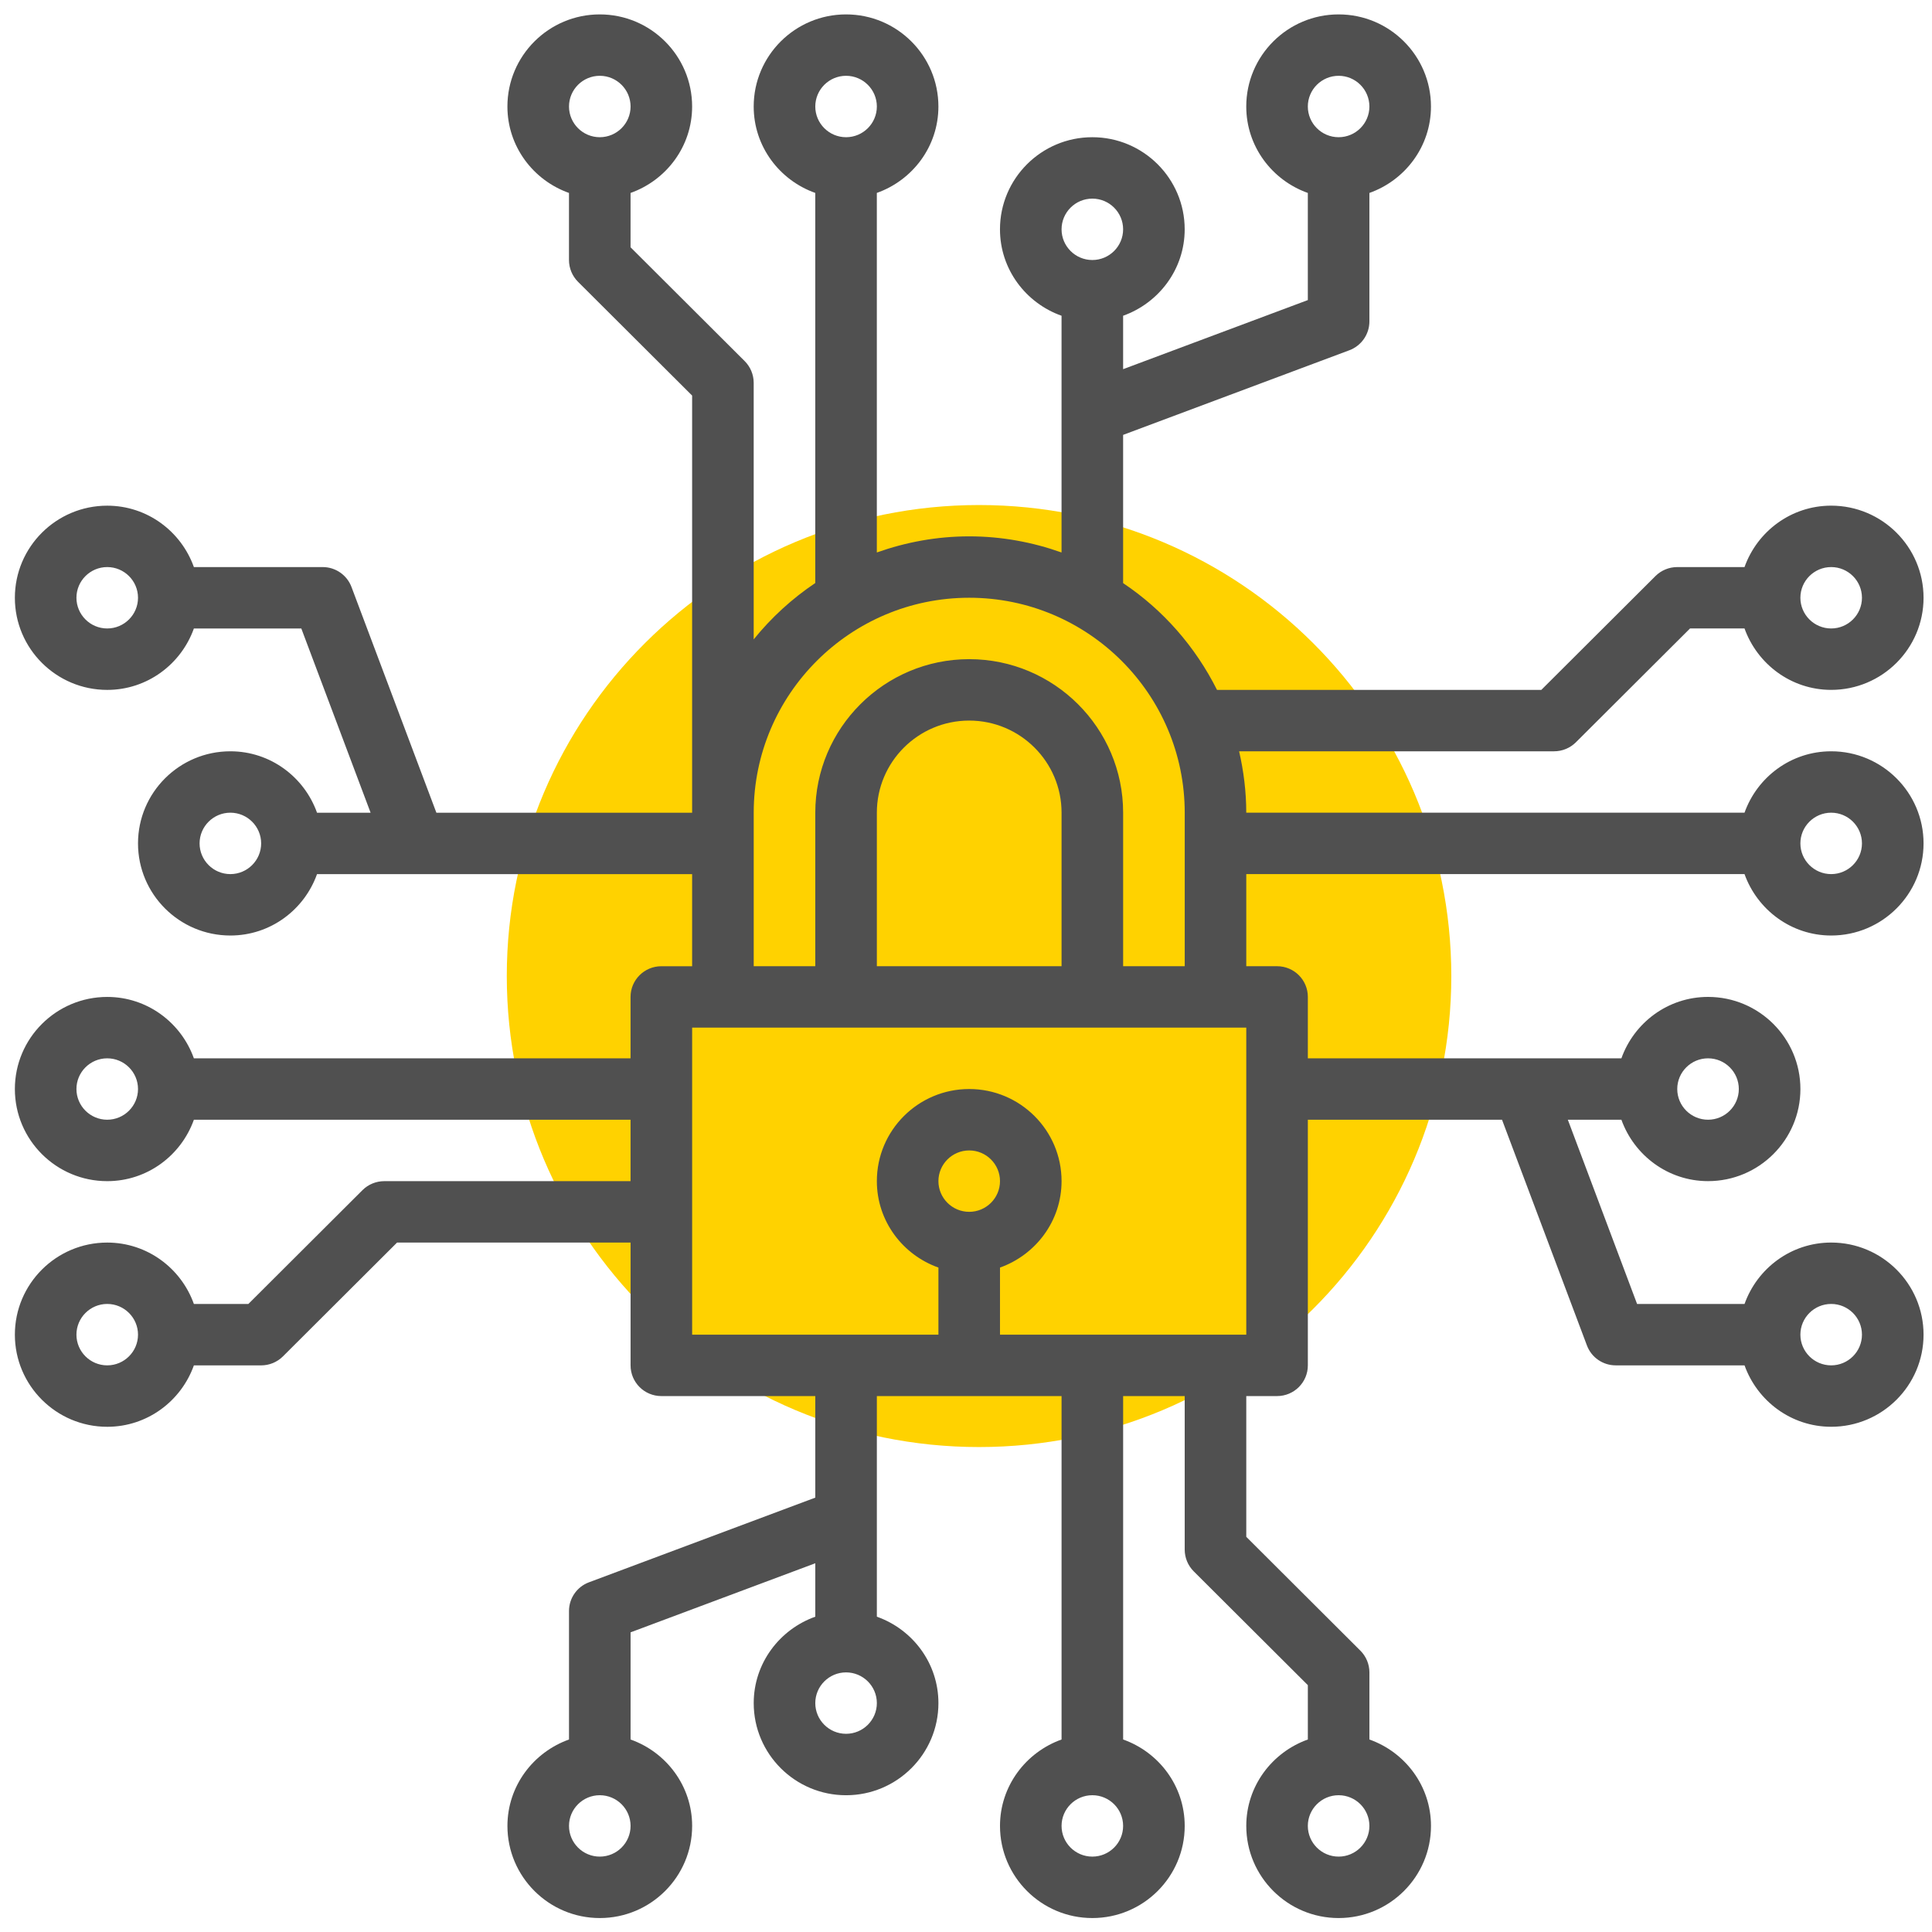 <?xml version="1.0" encoding="UTF-8"?>
<svg xmlns="http://www.w3.org/2000/svg" width="99" height="99" viewBox="0 0 99 99" fill="none">
  <g clip-path="url(#clip0_521_3185)">
    <path d="M50.168 74.15C63.533 74.15 74.368 63.344 74.368 50.014C74.368 36.684 63.533 25.879 50.168 25.879C36.803 25.879 25.969 36.684 25.969 50.014C25.969 63.344 36.803 74.15 50.168 74.15Z" fill="#FFD200"></path>
    <path fill-rule="evenodd" clip-rule="evenodd" d="M89.393 44.791C90.048 46.616 91.783 47.938 93.834 47.938C96.444 47.938 98.567 45.821 98.567 43.217C98.567 40.614 96.444 38.498 93.834 38.498C91.779 38.498 90.044 39.819 89.393 41.644H63.861C63.861 40.562 63.727 39.512 63.495 38.498H79.636C80.054 38.498 80.456 38.332 80.752 38.037L86.601 32.204H89.393C90.048 34.029 91.783 35.351 93.834 35.351C96.444 35.351 98.567 33.235 98.567 30.631C98.567 28.027 96.444 25.911 93.834 25.911C91.779 25.911 90.044 27.233 89.393 29.058H85.946C85.528 29.058 85.126 29.223 84.83 29.518L78.981 35.351H62.362C61.254 33.14 59.598 31.248 57.551 29.88V22.284L69.149 17.946C69.761 17.714 70.171 17.128 70.171 16.471V9.887C72.001 9.238 73.326 7.507 73.326 5.458C73.326 2.854 71.204 0.738 68.593 0.738C65.983 0.738 63.861 2.854 63.861 5.458C63.861 7.507 65.186 9.238 67.016 9.887V15.377L57.551 18.917V16.18C59.381 15.527 60.706 13.796 60.706 11.751C60.706 9.147 58.584 7.031 55.973 7.031C53.363 7.031 51.241 9.147 51.241 11.751C51.241 13.8 52.566 15.531 54.396 16.18V28.31C52.913 27.783 51.324 27.484 49.663 27.484C48.003 27.484 46.414 27.783 44.931 28.31V9.886C46.761 9.237 48.086 7.507 48.086 5.458C48.086 2.854 45.964 0.738 43.353 0.738C40.743 0.738 38.621 2.854 38.621 5.458C38.621 7.507 39.946 9.237 41.776 9.886V29.876C40.585 30.674 39.52 31.65 38.621 32.763V19.618C38.621 19.201 38.455 18.799 38.16 18.505L32.311 12.671V9.887C34.141 9.238 35.466 7.507 35.466 5.458C35.466 2.854 33.344 0.738 30.733 0.738C28.123 0.738 26.001 2.854 26.001 5.458C26.001 7.507 27.326 9.238 29.156 9.887V13.324C29.156 13.741 29.322 14.142 29.617 14.438L35.466 20.27V41.645H22.361L18.012 30.081C17.783 29.468 17.195 29.058 16.537 29.058H9.935C9.284 27.233 7.549 25.912 5.494 25.912C2.884 25.912 0.762 28.028 0.762 30.632C0.762 33.236 2.884 35.352 5.494 35.352C7.549 35.352 9.284 34.03 9.935 32.205H15.44L18.99 41.645H16.245C15.594 39.82 13.859 38.498 11.804 38.498C9.193 38.498 7.072 40.614 7.072 43.218C7.072 45.822 9.193 47.938 11.804 47.938C13.859 47.938 15.594 46.617 16.245 44.792H35.466V49.512H33.889C33.017 49.512 32.311 50.216 32.311 51.085V54.232H9.935C9.284 52.407 7.549 51.085 5.494 51.085C2.883 51.085 0.762 53.201 0.762 55.805C0.762 58.409 2.883 60.525 5.494 60.525C7.549 60.525 9.284 59.203 9.935 57.378H32.311V60.525H19.692C19.273 60.525 18.871 60.69 18.575 60.985L12.727 66.818H9.935C9.284 64.993 7.549 63.672 5.494 63.672C2.883 63.672 0.762 65.788 0.762 68.392C0.762 70.995 2.883 73.112 5.494 73.112C7.549 73.112 9.284 71.79 9.935 69.965H13.382C13.8 69.965 14.202 69.8 14.498 69.505L20.346 63.672H32.312V69.965C32.312 70.834 33.018 71.538 33.889 71.538H41.777V76.742L30.179 81.081C29.567 81.309 29.157 81.895 29.157 82.552V89.136C27.327 89.789 26.002 91.519 26.002 93.565C26.002 96.169 28.124 98.285 30.735 98.285C33.345 98.285 35.467 96.169 35.467 93.565C35.467 91.516 34.142 89.785 32.312 89.136V83.645L41.777 80.105V82.843C39.947 83.496 38.622 85.226 38.622 87.272C38.622 89.876 40.744 91.992 43.355 91.992C45.965 91.992 48.087 89.876 48.087 87.272C48.087 85.222 46.762 83.492 44.932 82.843V71.538H54.397V89.136C52.567 89.789 51.242 91.52 51.242 93.565C51.242 96.169 53.364 98.285 55.974 98.285C58.585 98.285 60.707 96.169 60.707 93.565C60.707 91.516 59.382 89.785 57.552 89.136V71.538H60.707V79.405C60.707 79.822 60.873 80.223 61.168 80.518L67.017 86.351V89.136C65.187 89.789 63.862 91.519 63.862 93.565C63.862 96.168 65.984 98.285 68.594 98.285C71.205 98.285 73.327 96.168 73.327 93.565C73.327 91.515 72.002 89.785 70.172 89.136V85.698C70.172 85.281 70.006 84.88 69.71 84.585L63.862 78.751V71.538H65.439C66.311 71.538 67.017 70.834 67.017 69.965V57.378H76.967L81.317 68.942C81.546 69.555 82.133 69.964 82.792 69.964H89.394C90.048 71.789 91.784 73.111 93.834 73.111C96.445 73.111 98.567 70.995 98.567 68.391C98.567 65.787 96.445 63.671 93.834 63.671C91.779 63.671 90.044 64.993 89.394 66.818H83.888L80.339 57.377H83.084C83.738 59.202 85.474 60.524 87.524 60.524C90.135 60.524 92.257 58.408 92.257 55.804C92.257 53.2 90.135 51.084 87.524 51.084C85.47 51.084 83.734 52.406 83.084 54.231H67.017V51.084C67.017 50.215 66.311 49.511 65.44 49.511H63.862V44.791H89.393ZM93.834 41.644C94.705 41.644 95.411 42.352 95.411 43.217C95.411 44.083 94.705 44.791 93.834 44.791C92.962 44.791 92.256 44.083 92.256 43.217C92.256 42.352 92.962 41.644 93.834 41.644ZM93.834 29.058C94.705 29.058 95.411 29.765 95.411 30.631C95.411 31.496 94.705 32.204 93.834 32.204C92.962 32.204 92.256 31.496 92.256 30.631C92.256 29.765 92.962 29.058 93.834 29.058ZM68.594 3.884C69.466 3.884 70.171 4.592 70.171 5.458C70.171 6.323 69.466 7.031 68.594 7.031C67.722 7.031 67.016 6.323 67.016 5.458C67.016 4.592 67.722 3.884 68.594 3.884ZM55.974 10.178C56.846 10.178 57.551 10.886 57.551 11.751C57.551 12.616 56.846 13.324 55.974 13.324C55.102 13.324 54.397 12.616 54.397 11.751C54.397 10.886 55.102 10.178 55.974 10.178ZM43.354 3.884C44.226 3.884 44.932 4.592 44.932 5.458C44.932 6.323 44.226 7.031 43.354 7.031C42.483 7.031 41.777 6.323 41.777 5.458C41.777 4.592 42.483 3.884 43.354 3.884ZM30.734 3.884C31.606 3.884 32.312 4.592 32.312 5.458C32.312 6.323 31.606 7.031 30.734 7.031C29.863 7.031 29.157 6.323 29.157 5.458C29.157 4.592 29.863 3.884 30.734 3.884ZM5.494 32.204C4.623 32.204 3.917 31.496 3.917 30.631C3.917 29.765 4.623 29.058 5.494 29.058C6.366 29.058 7.072 29.765 7.072 30.631C7.072 31.496 6.366 32.204 5.494 32.204ZM11.804 44.791C10.933 44.791 10.227 44.083 10.227 43.217C10.227 42.352 10.933 41.644 11.804 41.644C12.676 41.644 13.382 42.352 13.382 43.217C13.382 44.083 12.676 44.791 11.804 44.791ZM5.494 57.377C4.623 57.377 3.917 56.669 3.917 55.804C3.917 54.939 4.623 54.231 5.494 54.231C6.366 54.231 7.072 54.939 7.072 55.804C7.072 56.669 6.366 57.377 5.494 57.377ZM5.494 69.964C4.623 69.964 3.917 69.256 3.917 68.391C3.917 67.525 4.623 66.817 5.494 66.817C6.366 66.817 7.072 67.525 7.072 68.391C7.072 69.256 6.366 69.964 5.494 69.964ZM30.734 95.137C29.863 95.137 29.157 94.429 29.157 93.564C29.157 92.698 29.863 91.991 30.734 91.991C31.606 91.991 32.312 92.698 32.312 93.564C32.312 94.429 31.606 95.137 30.734 95.137ZM43.354 88.844C42.483 88.844 41.777 88.136 41.777 87.271C41.777 86.405 42.483 85.697 43.354 85.697C44.226 85.697 44.932 86.405 44.932 87.271C44.932 88.136 44.226 88.844 43.354 88.844ZM55.974 95.137C55.102 95.137 54.397 94.429 54.397 93.564C54.397 92.698 55.102 91.991 55.974 91.991C56.846 91.991 57.551 92.698 57.551 93.564C57.551 94.429 56.846 95.137 55.974 95.137ZM68.594 95.137C67.722 95.137 67.016 94.429 67.016 93.564C67.016 92.698 67.722 91.991 68.594 91.991C69.466 91.991 70.171 92.698 70.171 93.564C70.171 94.429 69.466 95.137 68.594 95.137ZM93.834 66.817C94.705 66.817 95.411 67.525 95.411 68.391C95.411 69.256 94.705 69.964 93.834 69.964C92.962 69.964 92.256 69.256 92.256 68.391C92.256 67.525 92.962 66.817 93.834 66.817ZM87.524 54.231C88.395 54.231 89.101 54.939 89.101 55.804C89.101 56.669 88.395 57.377 87.524 57.377C86.652 57.377 85.946 56.669 85.946 55.804C85.946 54.939 86.652 54.231 87.524 54.231ZM48.087 60.524C48.087 59.659 48.793 58.951 49.664 58.951C50.536 58.951 51.242 59.659 51.242 60.524C51.242 61.389 50.536 62.097 49.664 62.097C48.793 62.097 48.087 61.389 48.087 60.524ZM63.862 68.391H51.242V64.953C53.072 64.3 54.397 62.569 54.397 60.524C54.397 57.92 52.275 55.804 49.664 55.804C47.054 55.804 44.932 57.92 44.932 60.524C44.932 62.573 46.257 64.304 48.087 64.953V68.391H35.467V52.657H63.862V68.391ZM54.397 49.511H44.932V41.644C44.932 39.04 47.054 36.924 49.664 36.924C52.275 36.924 54.397 39.04 54.397 41.644V49.511ZM57.552 49.511V41.644C57.552 37.306 54.014 33.777 49.664 33.777C45.315 33.777 41.777 37.306 41.777 41.644V49.511H38.622V41.644C38.622 35.571 43.575 30.63 49.665 30.63C55.755 30.63 60.708 35.571 60.708 41.644V49.511H57.552Z" fill="#505050"></path>
  </g>
  <defs>
    <clipPath id="clip0_521_3185">
      <rect width="97.805" height="97.547" fill="white" transform="translate(0.762 0.738)"></rect>
    </clipPath>
  </defs>
</svg>
